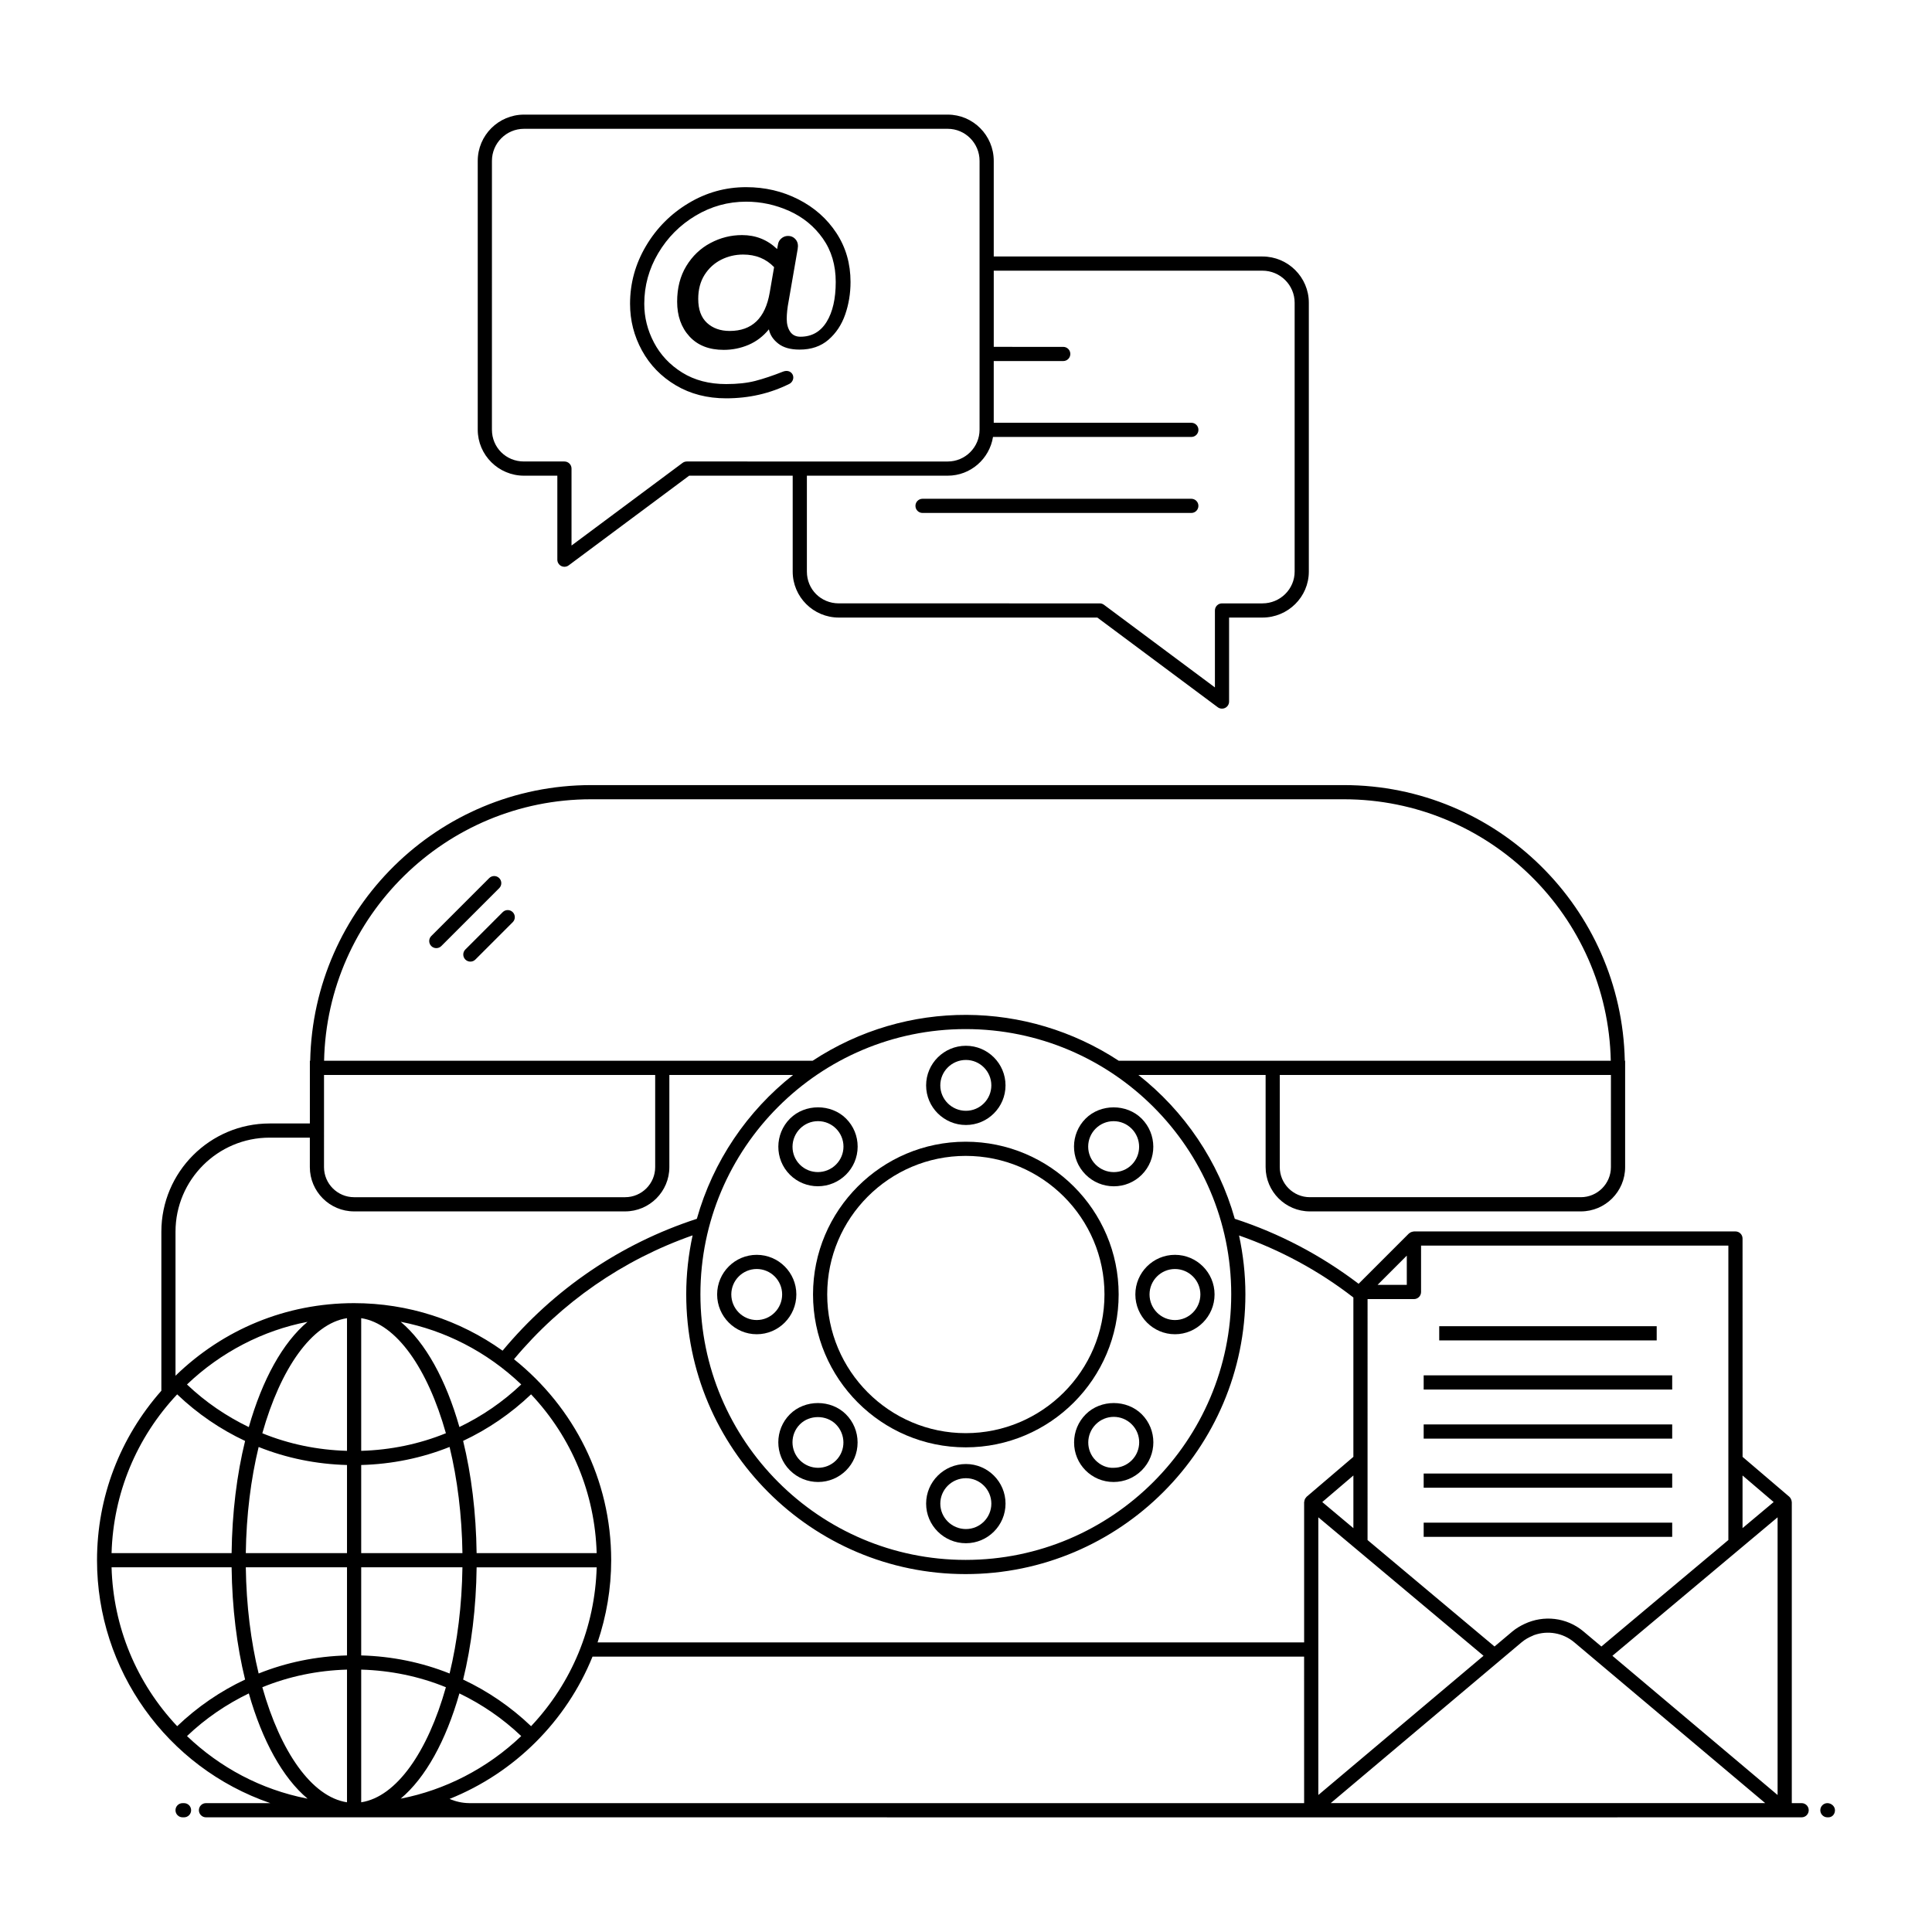 <?xml version="1.0" encoding="UTF-8"?>
<!-- Uploaded to: SVG Repo, www.svgrepo.com, Generator: SVG Repo Mixer Tools -->
<svg fill="#000000" width="800px" height="800px" version="1.1" viewBox="144 144 512 512" xmlns="http://www.w3.org/2000/svg">
 <g>
  <path d="m192.77 625.61c1.039 0 1.879-0.84 1.879-1.879 0-1.039-0.84-1.879-1.879-1.879h-0.383c-1.039 0-1.879 0.84-1.879 1.879 0 1.039 0.84 1.879 1.879 1.879z"/>
  <path d="m628.28 625.61h0.246c1.039 0 1.758-0.84 1.758-1.879 0-1.039-0.965-1.879-2.004-1.879-1.039 0-1.879 0.84-1.879 1.879 0 1.039 0.84 1.879 1.879 1.879z"/>
  <path d="m359.46 487.03c0 22.348 18.152 40.531 40.465 40.531 22.348 0 40.531-18.184 40.531-40.531 0-22.312-18.184-40.465-40.531-40.465-22.312 0-40.465 18.152-40.465 40.465zm77.238 0c0 20.273-16.496 36.77-36.773 36.77-20.238 0-36.707-16.496-36.707-36.77 0-20.238 16.469-36.707 36.707-36.707 20.277 0 36.773 16.465 36.773 36.707z"/>
  <path d="m389.43 431.64c0 5.789 4.734 10.496 10.547 10.496 5.785 0 10.496-4.707 10.496-10.496 0-5.789-4.711-10.5-10.496-10.5-5.812 0-10.547 4.711-10.547 10.5zm10.547-6.742c3.715 0 6.738 3.023 6.738 6.738s-3.023 6.738-6.738 6.738c-3.746 0-6.789-3.023-6.789-6.738s3.047-6.738 6.789-6.738z"/>
  <path d="m399.98 531.98c-5.816 0-10.547 4.707-10.547 10.496 0 5.789 4.734 10.496 10.547 10.496 5.785 0 10.496-4.707 10.496-10.496 0.004-5.785-4.707-10.496-10.496-10.496zm0 17.234c-3.746 0-6.789-3.023-6.789-6.738s3.043-6.738 6.789-6.738c3.715 0 6.738 3.023 6.738 6.738 0 3.719-3.019 6.738-6.738 6.738z"/>
  <path d="m360.74 458.37c5.766 0 10.547-4.648 10.547-10.516 0-2.801-1.09-5.438-3.078-7.422-3.973-3.969-10.879-3.969-14.844 0-4.094 4.09-4.156 10.766-0.035 14.883 2.043 2.035 4.723 3.055 7.41 3.055zm0.047-17.254c3.723 0 6.742 3.016 6.742 6.738 0 1.797-0.703 3.488-1.977 4.766-2.641 2.641-6.934 2.664-9.566 0.035-1.27-1.27-1.969-2.965-1.961-4.773 0.027-3.715 3.012-6.766 6.762-6.766z"/>
  <path d="m431.74 518.8c-1.988 1.984-3.086 4.625-3.094 7.434-0.031 5.801 4.637 10.508 10.461 10.508h0.043c2.809-0.012 5.449-1.109 7.434-3.094 4.09-4.094 4.09-10.754 0-14.848-3.973-3.969-10.879-3.969-14.844 0zm12.188 12.191c-1.277 1.277-2.981 1.988-4.793 1.992-1.812 0.094-3.504-0.684-4.773-1.957-2.641-2.641-2.598-6.926 0.035-9.566 2.633-2.633 6.891-2.637 9.527 0 2.629 2.625 2.629 6.902 0.004 9.531z"/>
  <path d="m355.04 487.04c0-5.789-4.711-10.496-10.496-10.496-5.785 0-10.496 4.707-10.496 10.496 0 5.812 4.707 10.547 10.496 10.547 5.785 0 10.496-4.734 10.496-10.547zm-10.5 6.785c-3.715 0-6.738-3.047-6.738-6.789 0-3.715 3.023-6.738 6.738-6.738 3.715 0 6.738 3.023 6.738 6.738 0 3.746-3.023 6.789-6.738 6.789z"/>
  <path d="m444.88 487.04c0 5.816 4.711 10.547 10.496 10.547s10.496-4.734 10.496-10.547c0-5.789-4.711-10.496-10.496-10.496-5.785-0.004-10.496 4.707-10.496 10.496zm10.496-6.738c3.715 0 6.738 3.023 6.738 6.738 0 3.742-3.023 6.789-6.738 6.789s-6.738-3.047-6.738-6.789c0.004-3.719 3.023-6.738 6.738-6.738z"/>
  <path d="m353.33 518.8c-4.094 4.094-4.094 10.754 0 14.848 2.062 2.062 4.769 3.094 7.473 3.094 5.75 0 10.5-4.629 10.469-10.508-0.012-2.809-1.109-5.449-3.094-7.434-3.965-3.969-10.875-3.969-14.848 0zm12.227 12.223c-2.625 2.625-6.918 2.613-9.566-0.035-2.629-2.629-2.629-6.902 0-9.531 2.539-2.547 6.977-2.551 9.527 0 2.629 2.633 2.684 6.922 0.039 9.566z"/>
  <path d="m439.13 458.38h0.043c2.801 0 5.43-1.086 7.406-3.059 4.094-4.098 4.074-10.77-0.035-14.883-3.973-3.969-10.879-3.969-14.844 0-4.059 4.055-4.148 10.699 0 14.844 1.98 1.984 4.621 3.082 7.43 3.098zm-0.012-17.258c1.801 0 3.492 0.703 4.766 1.977 2.648 2.644 2.66 6.938 0.035 9.566-1.262 1.262-2.949 1.957-4.746 1.957h-0.031c-3.715-0.016-6.762-3.016-6.762-6.758 0-3.731 3.027-6.742 6.738-6.742z"/>
  <path d="m276.3 376.71c-0.734-0.734-1.926-0.734-2.66 0l-15.344 15.344c-0.734 0.734-0.734 1.926 0 2.66 0.734 0.734 1.926 0.734 2.66 0l15.344-15.344c0.734-0.734 0.734-1.926 0-2.66z"/>
  <path d="m277.22 385.73-9.898 9.898c-0.734 0.734-0.734 1.926 0 2.66 0.734 0.734 1.926 0.734 2.66 0l9.898-9.898c0.734-0.734 0.734-1.926 0-2.66s-1.926-0.734-2.66 0z"/>
  <path d="m525.41 495.46h57.633v3.762h-57.633z"/>
  <path d="m521.29 508.48h65.859v3.762h-65.859z"/>
  <path d="m521.29 521.49h65.859v3.762h-65.859z"/>
  <path d="m521.29 534.5h65.859v3.762h-65.859z"/>
  <path d="m521.29 547.52h65.859v3.762h-65.859z"/>
  <path d="m366.29 307.66h68.516l31.91 23.766c0.559 0.418 1.316 0.496 1.969 0.172 0.637-0.32 1.035-0.969 1.035-1.68v-22.258h8.836c6.781 0 12.297-5.465 12.297-12.18v-71.25c0-6.758-5.516-12.258-12.297-12.258h-71.203v-25.34c0-6.758-5.473-12.258-12.199-12.258h-112.29c-6.758 0-12.258 5.5-12.258 12.258v71.23c0 6.727 5.496 12.199 12.258 12.199h8.836v22.258c0 0.711 0.398 1.359 1.035 1.68 0.648 0.324 1.406 0.246 1.969-0.172l31.93-23.766h27.438v25.414c0 6.719 5.484 12.184 12.219 12.184zm112.27-91.926c4.707 0 8.535 3.812 8.535 8.496v71.25c0 4.644-3.828 8.422-8.535 8.422h-10.715c-1.039 0-1.879 0.84-1.879 1.879v20.395l-29.406-21.902c-0.328-0.242-0.719-0.371-1.125-0.371l-69.141-0.004c-4.742 0-8.461-3.699-8.461-8.422v-25.414h37.32c6.062 0 11.07-4.461 12.004-10.266h52.562c1.039 0 1.879-0.84 1.879-1.879 0-1.039-0.84-1.879-1.879-1.879h-52.367v-16.355h18.418c1.039 0 1.879-0.84 1.879-1.879 0-1.039-0.84-1.879-1.879-1.879l-18.414-0.004v-20.188zm-152.55 50.566c-0.402 0-0.797 0.129-1.125 0.371l-29.426 21.902v-20.395c0-1.039-0.84-1.879-1.879-1.879h-10.719c-4.766 0-8.496-3.707-8.496-8.441l0.004-71.227c0-4.684 3.812-8.496 8.496-8.496h112.29c4.656 0 8.441 3.812 8.441 8.496v71.23c0 4.652-3.785 8.441-8.441 8.441h-39.199c-14.625-0.004-30.973-0.004-29.941-0.004z"/>
  <path d="m459.71 276.18h-71.227c-1.039 0-1.879 0.84-1.879 1.879s0.84 1.879 1.879 1.879h71.227c1.039 0 1.879-0.84 1.879-1.879 0.004-1.035-0.84-1.879-1.879-1.879z"/>
  <path d="m352.41 242.3c-0.25 0-0.508 0.047-0.805 0.148-2.805 1.109-5.297 1.941-7.473 2.504-2.18 0.555-4.742 0.832-7.695 0.832-4.5 0-8.383-1.016-11.648-3.047-3.266-2.031-5.758-4.684-7.477-7.949s-2.574-6.688-2.574-10.266c0-4.789 1.234-9.27 3.703-13.434 2.469-4.16 5.769-7.473 9.906-9.941 4.141-2.469 8.602-3.703 13.391-3.703 3.969 0 7.781 0.828 11.438 2.469 3.652 1.648 6.617 4.074 8.891 7.297 2.273 3.219 3.41 7.055 3.41 11.508 0 4.449-0.809 7.981-2.426 10.598-1.625 2.613-3.934 3.918-6.934 3.918-1.211 0-2.113-0.449-2.723-1.34-0.602-0.898-0.902-2.019-0.902-3.379 0-1.352 0.164-2.922 0.508-4.715l2.391-13.793 0.078-0.797c0-0.773-0.254-1.418-0.762-1.926-0.508-0.508-1.129-0.762-1.855-0.762-0.68 0-1.27 0.219-1.777 0.656-0.508 0.43-0.809 0.969-0.902 1.594l-0.23 1.23c-2.57-2.469-5.664-3.703-9.293-3.703-2.953 0-5.746 0.703-8.383 2.109-2.641 1.398-4.766 3.434-6.391 6.098-1.617 2.66-2.426 5.809-2.426 9.434 0 3.773 1.086 6.852 3.266 9.223 2.176 2.367 5.199 3.555 9.074 3.555 2.32 0 4.519-0.449 6.606-1.34 2.078-0.898 3.867-2.262 5.371-4.106 0.289 1.453 1.109 2.711 2.469 3.773 1.352 1.07 3.242 1.602 5.66 1.602 3.102 0 5.652-0.875 7.66-2.617 2.008-1.742 3.484-3.965 4.426-6.676 0.945-2.711 1.418-5.59 1.418-8.637 0-4.844-1.246-9.16-3.738-12.961-2.492-3.797-5.856-6.773-10.09-8.926-4.234-2.156-8.844-3.231-13.828-3.231-5.469 0-10.562 1.41-15.273 4.246-4.719 2.828-8.484 6.617-11.289 11.359-2.805 4.742-4.211 9.848-4.211 15.316 0 4.402 1.051 8.523 3.16 12.375 2.102 3.844 5.094 6.918 8.961 9.215 3.875 2.297 8.324 3.449 13.355 3.449 6.047 0 11.637-1.281 16.77-3.844 0.59-0.301 1.016-0.996 1.016-1.672 0-0.484-0.172-0.891-0.508-1.234-0.352-0.34-0.781-0.512-1.312-0.512zm-4.43-20.754c-1.164 6.773-4.695 10.16-10.598 10.16-2.469 0-4.477-0.715-6.023-2.137-1.547-1.43-2.32-3.543-2.32-6.356 0-2.465 0.555-4.586 1.664-6.352 1.117-1.766 2.582-3.106 4.394-4.027 1.812-0.914 3.762-1.375 5.844-1.375 3.336 0 6.07 1.109 8.203 3.336z"/>
  <path d="m215.63 621.85h-17.043c-1.039 0-1.879 0.84-1.879 1.879 0 1.039 0.84 1.879 1.879 1.879 43.047 0 329.98 0.012 332.84 0.012 5.098 0 68.859-0.008 90.023-0.012 1.039 0 1.879-0.84 1.879-1.879 0-1.039-0.84-1.879-1.879-1.879h-2.606v-79.785c0-0.023-0.016-0.039-0.02-0.062-0.023-0.527-0.344-1.098-0.641-1.352l-12.383-10.566-0.008-57.863c0-1.039-0.84-1.879-1.879-1.879h-85.199c-0.086 0-0.164 0.039-0.246 0.051-0.344 0.043-0.742 0.203-1.016 0.457-0.023 0.023-0.059 0.02-0.082 0.043l-13.324 13.324c-9.969-7.566-20.984-13.371-32.816-17.219-4.305-15.277-13.379-28.551-25.547-38.125h33.719v24.426c0 6.469 5.262 11.734 11.73 11.734h71.816c6.469 0 11.73-5.262 11.73-11.734v-28.184h-0.09c-0.812-40.414-33.863-73.055-74.449-73.055h-199.49c-40.586 0-73.637 32.641-74.445 73.059h-0.086v16.613h-10.668c-15.816 0-28.688 12.871-28.688 28.688v42.141c-10.984 12.441-17.051 28.215-17.051 44.934 0.004 28.945 18.398 54.883 45.922 64.355zm9.867-127.55c-6.57 5.504-11.992 15.336-15.562 27.895-5.945-2.871-11.48-6.625-16.383-11.293 8.941-8.543 20.176-14.352 31.945-16.602zm56.637 16.594c-4.906 4.664-10.441 8.418-16.387 11.285-3.566-12.551-8.992-22.379-15.559-27.883 0.051 0.008 0.102 0.012 0.152 0.023 11.434 2.238 22.598 7.801 31.793 16.574zm19.988 44.699h-31.816c-0.137-10.781-1.398-20.855-3.574-29.742 6.555-3.078 12.625-7.211 18.008-12.336 10.816 11.484 16.926 26.281 17.383 42.078zm200.54-6.617-8.25-6.918 8.25-7.039zm47.883 28.34c0.027-0.012 0.055-0.012 0.082-0.023 3.531-1.238 7.555-0.598 10.574 1.941 0.379 0.32 54.004 45.477 50.602 42.613h-115.15c62.199-52.402 45.328-38.188 50.57-42.605 0.898-0.758 1.895-1.32 2.93-1.742 0.133-0.055 0.258-0.133 0.395-0.184zm64.535-31.211v73.59l-43.777-36.891zm-77.93 36.695-43.781 36.895v-73.594c4.449 3.727-16.113-13.508 43.781 36.699zm-47.543 39.047h-221.3c-1.824-0.02-3.555-0.422-5.168-1.117 17.289-6.918 31.008-20.699 37.883-37.707h188.58zm-296.05-17.77c4.902-4.672 10.441-8.434 16.383-11.305 3.566 12.551 8.992 22.379 15.562 27.883-0.055-0.012-0.113-0.016-0.172-0.023-12.18-2.391-23.039-8.219-31.773-16.555zm56.773 16.555c-0.047 0.008-0.094 0.012-0.141 0.02 6.57-5.504 11.992-15.328 15.559-27.879 5.945 2.871 11.48 6.633 16.383 11.305-9.141 8.711-20.344 14.312-31.801 16.555zm-10.609 0.992v-35.16c7.816 0.227 15.398 1.793 22.445 4.672-4.816 17.113-13.094 29.055-22.445 30.488zm0-38.918v-23.352h26.828c-0.137 10.066-1.344 19.648-3.402 28.141-7.371-2.949-15.273-4.566-23.426-4.789zm0-27.113v-23.352c8.148-0.223 16.051-1.836 23.422-4.785 2.059 8.492 3.266 18.07 3.406 28.137zm0-27.105v-35.16c9.352 1.434 17.625 13.379 22.445 30.492-7.055 2.875-14.633 4.441-22.445 4.668zm-3.762-35.16v35.16c-7.82-0.223-15.395-1.785-22.441-4.66 4.816-17.117 13.094-29.066 22.441-30.5zm0 38.914v23.352h-26.82c0.137-10.062 1.344-19.641 3.402-28.129 7.367 2.945 15.266 4.559 23.418 4.777zm0 27.113v23.352c-8.152 0.219-16.051 1.836-23.418 4.789-2.059-8.492-3.266-18.074-3.402-28.141zm0 27.109v35.164c-9.352-1.434-17.625-13.379-22.441-30.488 7.051-2.887 14.629-4.453 22.441-4.676zm48.781 14.996c-5.379-5.137-11.445-9.273-18.004-12.355 2.18-8.887 3.441-18.965 3.574-29.746h31.816c-0.453 15.805-6.562 30.609-17.387 42.102zm-93.789-87.941c5.375 5.133 11.441 9.266 18 12.344-2.176 8.883-3.438 18.957-3.574 29.73h-31.812c0.457-15.77 6.566-30.566 17.387-42.074zm14.426 45.836c0.133 10.781 1.395 20.859 3.574 29.746-6.555 3.082-12.621 7.223-18 12.359-10.824-11.512-16.938-26.32-17.387-42.105zm408.66-17.301-8.246 6.914v-13.949zm-93.441-67.957h81.438v78.023l-33.652 28.219c-0.383-0.324-5.144-4.324-4.762-4.004-4.473-3.746-10.562-4.371-15.621-1.973-1.121 0.531-2.211 1.16-3.203 1.992l-4.734 3.984c-3.356-2.816-30.578-25.641-33.648-28.211l0.004-63.855h12.297c1.039 0 1.879-0.84 1.879-1.879zm-3.781 2.66v7.75h-7.75zm-14.156 11.086v42.238l-12.383 10.566c-0.074 0.062-0.113 0.156-0.176 0.23-0.09 0.105-0.176 0.195-0.238 0.316-0.117 0.219-0.184 0.457-0.207 0.707-0.004 0.059-0.047 0.102-0.047 0.16v37.199h-187.25c2.332-6.93 3.613-14.242 3.613-21.77 0-21.449-9.918-40.605-25.758-53.285 12.594-15.086 28.867-26.348 47.332-32.82-1.086 5.039-1.688 10.25-1.688 15.609 0 40.891 33.215 74.156 74.035 74.156 40.887 0 74.152-33.266 74.152-74.156 0-5.348-0.602-10.555-1.684-15.582 10.895 3.82 21.086 9.297 30.293 16.43zm-32.371-0.848c0 38.816-31.578 70.395-70.395 70.395-38.75 0-70.277-31.578-70.277-70.395 0-38.75 31.523-70.277 70.277-70.277 38.816 0 70.395 31.523 70.395 70.277zm100.62-33.699c0 4.398-3.578 7.973-7.973 7.973h-71.812c-4.394 0-7.973-3.578-7.973-7.973v-24.422h87.762zm-270.27-97.48h199.49c38.516 0 69.941 30.949 70.746 69.293h-130.4c-24.348-15.977-56.105-16.438-81.117 0h-129.47c0.805-38.344 32.23-69.293 70.746-69.293zm-70.77 73.059h87.762v24.422c0 4.398-3.578 7.973-7.973 7.973h-71.82c-4.394 0-7.973-3.578-7.973-7.973 0.004-0.844 0.004-25.414 0.004-24.422zm-14.426 16.613h10.668v7.809c0 6.469 5.262 11.734 11.73 11.734h71.816c6.469 0 11.73-5.262 11.73-11.734v-24.426h32.793c-12.148 9.574-21.207 22.848-25.508 38.125-20.16 6.562-37.891 18.621-51.48 34.949-11.422-8.148-25.023-12.594-39.355-12.598h-0.008-0.004c-18.055 0-34.688 6.973-47.312 19.238v-38.172c0-13.742 11.188-24.926 24.93-24.926z"/>
 </g>
</svg>